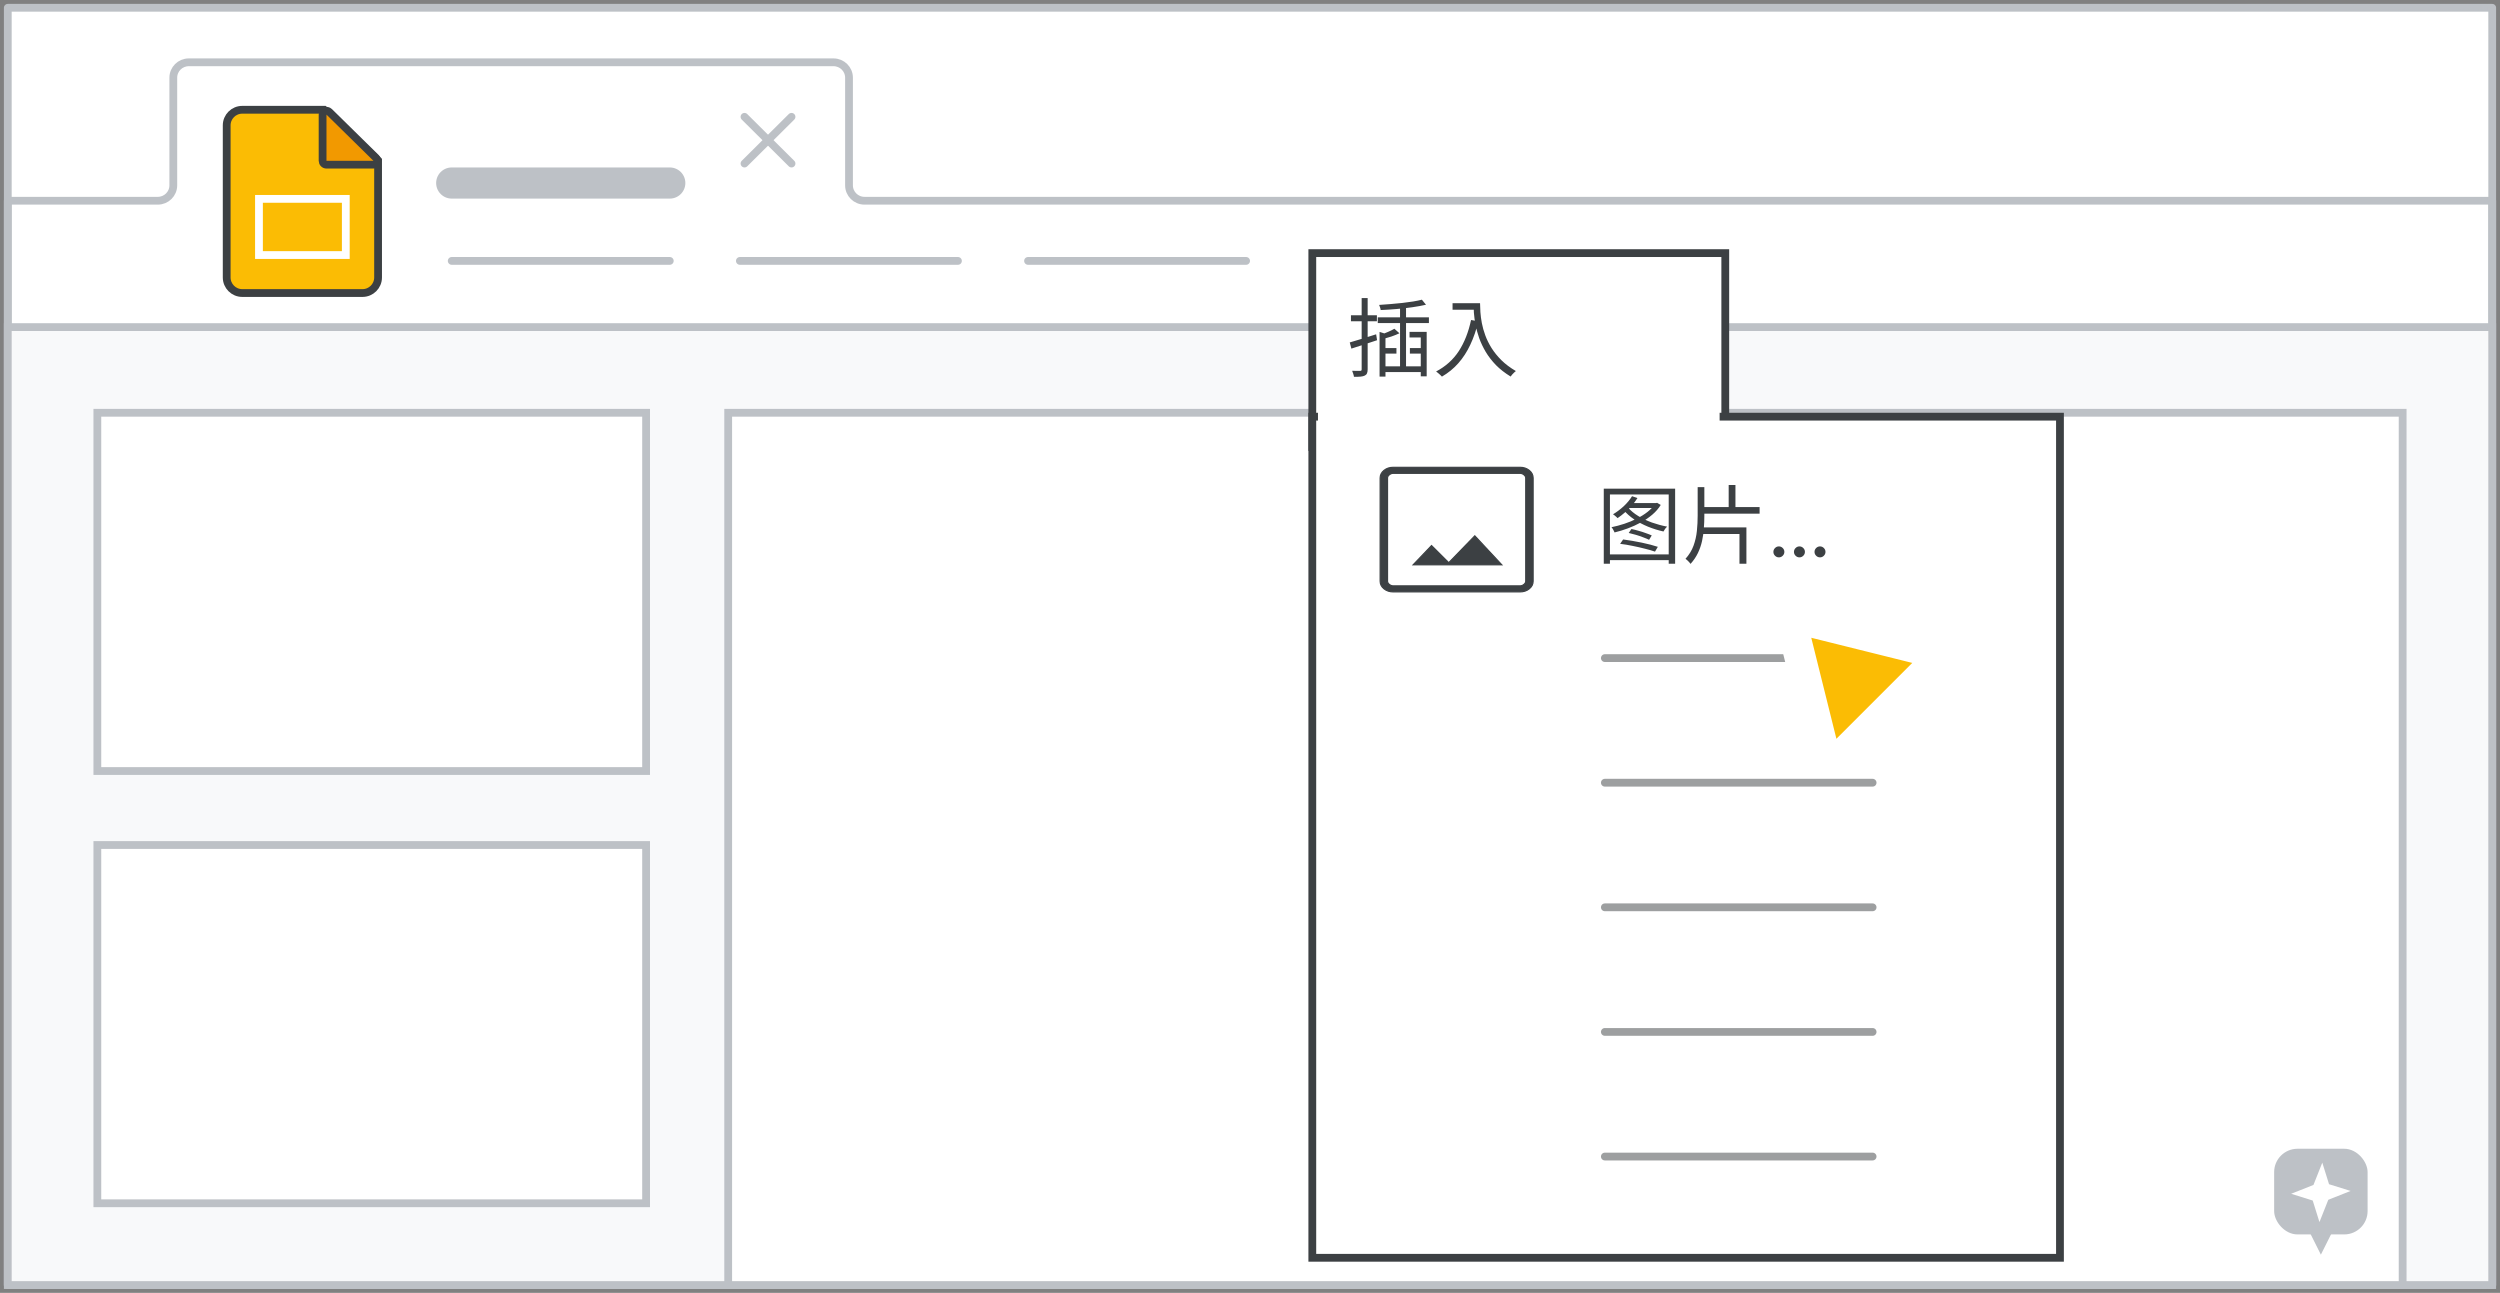 <svg width="321" height="166" viewBox="0 0 321 166" fill="none" xmlns="http://www.w3.org/2000/svg">
<rect x="0" y="0" width="321" height="166" fill="#808080" stroke="none"/>
<g id="slides-presentations-add-images" clip-path="url(#clip0_6316_5208)">
<rect id="border-copy" x="1" y="1" width="319" height="164" fill="white" stroke="#BDC1C6" stroke-linejoin="round"/>
<path id="border-copy_2" d="M1 25.774H20.264C21.362 25.774 22.252 24.889 22.252 23.799V9.975C22.252 8.884 23.142 8 24.239 8H107.025C108.123 8 109.013 8.884 109.013 9.975V23.799C109.013 24.889 109.903 25.774 111 25.774H320V25.774V165H1V25.774Z" stroke="#BDC1C6" stroke-linejoin="round"/>
<rect id="sheet-border" x="1" y="42" width="319" height="123" fill="#F8F9FA" stroke="#BDC1C6"/>
<rect id="pie border" x="93.5" y="53" width="215" height="112" fill="white" stroke="#BDC1C6"/>
<g id="explore symbol grey">
<rect id="Rectangle" x="292" y="147.5" width="12" height="11" rx="3" fill="#BDC1C6"/>
<path id="Triangle" fill-rule="evenodd" clip-rule="evenodd" d="M298 161.1L300.5 156.1H295.5L298 161.1Z" fill="#BDC1C6"/>
<path id="Star" fill-rule="evenodd" clip-rule="evenodd" d="M296.953 154.148L294.182 153.282L297.048 152.148L298.182 149.282L299.048 152.053L301.818 152.918L298.953 154.052L297.818 156.918L296.953 154.148Z" fill="white"/>
</g>
<rect id="pie border copy" x="12.5" y="108.5" width="70.459" height="46" fill="white" stroke="#BDC1C6"/>
<rect id="pie border copy 2" x="12.5" y="53" width="70.459" height="46" fill="white" stroke="#BDC1C6"/>
<g id="Icons/close">
<path id="Line-8" d="M95.593 15L101.631 21" stroke="#BDC1C6" stroke-linecap="round"/>
<path id="Line-8_2" d="M101.631 15L95.594 21" stroke="#BDC1C6" stroke-linecap="round"/>
</g>
<g id="Slides icon - illustrated">
<path id="Rectangle_2" fill-rule="evenodd" clip-rule="evenodd" d="M29.107 16.095C29.107 14.991 30.003 14.095 31.107 14.095H41.62L48.545 20.605V35.625C48.545 36.729 47.649 37.625 46.545 37.625H31.107C30.003 37.625 29.107 36.729 29.107 35.625V16.095Z" fill="#FBBC04" stroke="#3C4043"/>
<path id="Path 5" d="M47.946 21.143C48.148 21.143 48.331 21.02 48.408 20.832C48.485 20.644 48.441 20.429 48.296 20.286L42.27 14.362C42.127 14.221 41.912 14.18 41.727 14.258C41.541 14.335 41.42 14.517 41.42 14.719V20.643C41.42 20.775 41.473 20.903 41.566 20.996C41.66 21.09 41.787 21.143 41.92 21.143H47.946Z" fill="#F29900" stroke="#3C4043" stroke-linejoin="round"/>
<rect id="Rectangle_3" x="33.252" y="25.535" width="11.148" height="7.213" stroke="white"/>
</g>
<path id="Line 5" d="M58 23.5H86" stroke="#BDC1C6" stroke-width="4" stroke-linecap="round"/>
<path id="Line 5 Copy" d="M58 33.5H86" stroke="#BDC1C6" stroke-linecap="round"/>
<path id="Line 5 Copy 2" d="M95 33.5H123" stroke="#BDC1C6" stroke-linecap="round"/>
<path id="Line 5 Copy 5" d="M132 33.5H160" stroke="#BDC1C6" stroke-linecap="round"/>
<g id="popup">
<rect id="Rectangle_4" x="168.5" y="32.5" width="53.025" height="24.9" fill="white" stroke="#3C4043"/>
<rect id="Rectangle Copy" x="168.5" y="53.5" width="96" height="108" fill="white" stroke="#3C4043"/>
<rect id="Rectangle_5" x="169.228" y="49.9" width="51.57" height="8" fill="white"/>
<g id="image_BASELINE_P900_FILL0_wght200_GRAD0_opsz48">
<g id="Shape">
<path fill-rule="evenodd" clip-rule="evenodd" d="M177.7 75.6C178.028 75.867 178.427 76 178.897 76H195.166C195.637 76 196.036 75.867 196.363 75.6C196.691 75.333 196.855 75.008 196.855 74.625V61.375C196.855 60.992 196.691 60.667 196.363 60.4C196.036 60.133 195.637 60 195.166 60H178.897C178.427 60 178.028 60.133 177.7 60.4C177.373 60.667 177.209 60.992 177.209 61.375V74.625C177.209 75.008 177.373 75.333 177.7 75.6ZM195.166 75.225H178.897C178.713 75.225 178.544 75.162 178.391 75.037C178.237 74.912 178.16 74.775 178.16 74.625V61.375C178.16 61.225 178.237 61.087 178.391 60.962C178.544 60.837 178.713 60.775 178.897 60.775H195.166C195.35 60.775 195.519 60.837 195.673 60.962C195.826 61.087 195.903 61.225 195.903 61.375V74.625C195.903 74.775 195.826 74.912 195.673 75.037C195.519 75.162 195.35 75.225 195.166 75.225ZM181.445 72.525H192.833L189.365 68.8L186.019 72.25L183.809 70.05L181.445 72.525Z" fill="#3C4043"/>
<path d="M177.7 75.6L177.747 75.542L177.7 75.6ZM196.363 75.6L196.411 75.658L196.363 75.6ZM196.363 60.4L196.411 60.342V60.342L196.363 60.4ZM177.7 60.4L177.747 60.458V60.458L177.7 60.4ZM195.673 60.962L195.72 60.904V60.904L195.673 60.962ZM195.673 75.037L195.72 75.096V75.096L195.673 75.037ZM192.833 72.525V72.6H193.006L192.888 72.474L192.833 72.525ZM181.445 72.525L181.391 72.473L181.27 72.6H181.445V72.525ZM189.365 68.8L189.42 68.749L189.366 68.691L189.311 68.748L189.365 68.8ZM186.019 72.25L185.966 72.303L186.02 72.357L186.073 72.302L186.019 72.25ZM183.809 70.05L183.862 69.997L183.807 69.943L183.755 69.998L183.809 70.05ZM178.897 75.925C178.442 75.925 178.06 75.796 177.747 75.542L177.653 75.658C177.995 75.937 178.411 76.075 178.897 76.075V75.925ZM195.166 75.925H178.897V76.075H195.166V75.925ZM196.316 75.542C196.004 75.796 195.622 75.925 195.166 75.925V76.075C195.652 76.075 196.068 75.937 196.411 75.658L196.316 75.542ZM196.78 74.625C196.78 74.983 196.628 75.288 196.316 75.542L196.411 75.658C196.754 75.379 196.93 75.033 196.93 74.625H196.78ZM196.78 61.375V74.625H196.93V61.375H196.78ZM196.316 60.458C196.628 60.712 196.78 61.017 196.78 61.375H196.93C196.93 60.967 196.754 60.621 196.411 60.342L196.316 60.458ZM195.166 60.075C195.622 60.075 196.004 60.204 196.316 60.458L196.411 60.342C196.068 60.063 195.652 59.925 195.166 59.925V60.075ZM178.897 60.075H195.166V59.925H178.897V60.075ZM177.747 60.458C178.06 60.204 178.442 60.075 178.897 60.075V59.925C178.411 59.925 177.995 60.063 177.653 60.342L177.747 60.458ZM177.284 61.375C177.284 61.017 177.436 60.712 177.747 60.458L177.653 60.342C177.31 60.621 177.134 60.967 177.134 61.375H177.284ZM177.284 74.625V61.375H177.134V74.625H177.284ZM177.747 75.542C177.436 75.288 177.284 74.983 177.284 74.625H177.134C177.134 75.033 177.31 75.379 177.653 75.658L177.747 75.542ZM178.897 75.3H195.166V75.15H178.897V75.3ZM178.343 75.096C178.509 75.231 178.694 75.3 178.897 75.3V75.15C178.731 75.15 178.579 75.094 178.438 74.979L178.343 75.096ZM178.085 74.625C178.085 74.804 178.178 74.961 178.343 75.096L178.438 74.979C178.296 74.864 178.235 74.746 178.235 74.625H178.085ZM178.085 61.375V74.625H178.235V61.375H178.085ZM178.343 60.904C178.178 61.039 178.085 61.196 178.085 61.375H178.235C178.235 61.254 178.296 61.136 178.438 61.021L178.343 60.904ZM178.897 60.7C178.694 60.7 178.509 60.769 178.343 60.904L178.438 61.021C178.579 60.906 178.731 60.85 178.897 60.85V60.7ZM195.166 60.7H178.897V60.85H195.166V60.7ZM195.72 60.904C195.554 60.769 195.369 60.7 195.166 60.7V60.85C195.332 60.85 195.484 60.906 195.625 61.021L195.72 60.904ZM195.978 61.375C195.978 61.196 195.885 61.039 195.72 60.904L195.625 61.021C195.767 61.136 195.828 61.254 195.828 61.375H195.978ZM195.978 74.625V61.375H195.828V74.625H195.978ZM195.72 75.096C195.885 74.961 195.978 74.804 195.978 74.625H195.828C195.828 74.746 195.767 74.864 195.625 74.979L195.72 75.096ZM195.166 75.3C195.369 75.3 195.554 75.231 195.72 75.096L195.625 74.979C195.484 75.094 195.332 75.15 195.166 75.15V75.3ZM192.833 72.45H181.445V72.6H192.833V72.45ZM189.31 68.851L192.779 72.576L192.888 72.474L189.42 68.749L189.31 68.851ZM186.073 72.302L189.419 68.852L189.311 68.748L185.965 72.198L186.073 72.302ZM183.756 70.103L185.966 72.303L186.072 72.197L183.862 69.997L183.756 70.103ZM181.499 72.577L183.863 70.102L183.755 69.998L181.391 72.473L181.499 72.577Z" fill="#3C4043"/>
</g>
</g>
<path id="Line 5 Copy 4" opacity="0.5" d="M206.063 84.5H240.443" stroke="#3C4043" stroke-linecap="round"/>
<path id="Line 5 Copy 6" opacity="0.5" d="M206.063 116.5H240.443" stroke="#3C4043" stroke-linecap="round"/>
<path id="Line 5 Copy 7" opacity="0.5" d="M206.063 132.5H240.443" stroke="#3C4043" stroke-linecap="round"/>
<path id="Line 5 Copy 10" opacity="0.5" d="M206.063 100.5H240.443" stroke="#3C4043" stroke-linecap="round"/>
<path id="Line 5 Copy 8" opacity="0.5" d="M206.063 148.5H240.443" stroke="#3C4043" stroke-linecap="round"/>
</g>
<g id="Cursor ">
<g id="Union">
<mask id="path-29-outside-1_6316_5208" maskUnits="userSpaceOnUse" x="219.538" y="69.085" width="44.548" height="44.548" fill="black">
<rect fill="white" x="219.538" y="69.085" width="44.548" height="44.548"/>
<path fill-rule="evenodd" clip-rule="evenodd" d="M231.436 79.547C230.704 79.365 230.042 80.027 230.224 80.759L234.281 97.059C234.469 97.814 235.409 98.074 235.959 97.524L240.639 92.844L251.089 103.294C251.87 104.075 253.136 104.075 253.917 103.294C254.698 102.513 254.698 101.247 253.917 100.466L243.468 90.016L248.202 85.282C248.751 84.732 248.491 83.792 247.736 83.604L231.436 79.547Z"/>
</mask>
<path fill-rule="evenodd" clip-rule="evenodd" d="M231.436 79.547C230.704 79.365 230.042 80.027 230.224 80.759L234.281 97.059C234.469 97.814 235.409 98.074 235.959 97.524L240.639 92.844L251.089 103.294C251.87 104.075 253.136 104.075 253.917 103.294C254.698 102.513 254.698 101.247 253.917 100.466L243.468 90.016L248.202 85.282C248.751 84.732 248.491 83.792 247.736 83.604L231.436 79.547Z" fill="#FBBC04"/>
<path d="M230.224 80.759L232.165 80.276L232.165 80.276L230.224 80.759ZM231.436 79.547L231.919 77.606L231.919 77.606L231.436 79.547ZM234.281 97.059L236.222 96.576L236.222 96.576L234.281 97.059ZM240.639 92.844L242.053 91.43L240.639 90.016L239.225 91.43L240.639 92.844ZM243.468 90.016L242.053 88.602L240.639 90.016L242.053 91.43L243.468 90.016ZM247.736 83.604L247.253 85.545H247.253L247.736 83.604ZM232.165 80.276C232.347 81.008 231.685 81.67 230.953 81.488L231.919 77.606C229.724 77.06 227.737 79.047 228.283 81.242L232.165 80.276ZM236.222 96.576L232.165 80.276L228.283 81.242L232.341 97.542L236.222 96.576ZM234.545 96.11C235.095 95.56 236.034 95.821 236.222 96.576L232.341 97.542C232.904 99.806 235.723 100.588 237.373 98.939L234.545 96.11ZM239.225 91.43L234.545 96.11L237.373 98.939L242.053 94.258L239.225 91.43ZM252.503 101.88L242.053 91.43L239.225 94.258L249.675 104.708L252.503 101.88ZM252.503 101.88L249.675 104.708C251.237 106.27 253.77 106.27 255.332 104.708L252.503 101.88ZM252.503 101.88L252.503 101.88L255.332 104.708C256.894 103.146 256.894 100.613 255.332 99.051L252.503 101.88ZM242.053 91.43L252.503 101.88L255.332 99.051L244.882 88.602L242.053 91.43ZM246.787 83.868L242.053 88.602L244.882 91.43L249.616 86.696L246.787 83.868ZM247.253 85.545C246.498 85.357 246.237 84.418 246.787 83.868L249.616 86.696C251.266 85.046 250.483 82.227 248.219 81.663L247.253 85.545ZM230.953 81.488L247.253 85.545L248.219 81.663L231.919 77.606L230.953 81.488Z" fill="white" mask="url(#path-29-outside-1_6316_5208)"/>
</g>
</g>
<path id="Image..." d="M205.924 62.744H215.087V72.38H214.262V63.492H206.716V72.38H205.924V62.744ZM206.386 71.181H214.735V71.918H206.386V71.181ZM209.125 68.431L209.477 67.925C209.77 67.984 210.078 68.061 210.401 68.156C210.724 68.244 211.032 68.343 211.325 68.453C211.626 68.556 211.879 68.655 212.084 68.75L211.743 69.311C211.538 69.208 211.285 69.102 210.984 68.992C210.691 68.875 210.379 68.768 210.049 68.673C209.726 68.578 209.418 68.497 209.125 68.431ZM209.554 63.712L210.247 63.954C210.042 64.284 209.796 64.61 209.51 64.933C209.231 65.248 208.934 65.542 208.619 65.813C208.311 66.084 208.003 66.323 207.695 66.528C207.658 66.477 207.603 66.422 207.53 66.363C207.457 66.297 207.383 66.235 207.31 66.176C207.237 66.117 207.171 66.07 207.112 66.033C207.581 65.754 208.036 65.413 208.476 65.01C208.916 64.599 209.275 64.167 209.554 63.712ZM212.491 64.592H212.645L212.766 64.559L213.239 64.834C212.96 65.289 212.597 65.707 212.15 66.088C211.71 66.462 211.219 66.796 210.676 67.089C210.141 67.382 209.583 67.635 209.004 67.848C208.432 68.061 207.867 68.233 207.31 68.365C207.281 68.299 207.244 68.222 207.2 68.134C207.163 68.046 207.119 67.965 207.068 67.892C207.017 67.811 206.965 67.745 206.914 67.694C207.457 67.584 208.007 67.437 208.564 67.254C209.121 67.071 209.653 66.851 210.159 66.594C210.672 66.337 211.131 66.051 211.534 65.736C211.937 65.421 212.256 65.08 212.491 64.713V64.592ZM209.07 65.197C209.393 65.578 209.818 65.93 210.346 66.253C210.874 66.576 211.457 66.854 212.095 67.089C212.74 67.316 213.393 67.492 214.053 67.617C213.98 67.683 213.895 67.778 213.8 67.903C213.712 68.028 213.642 68.141 213.591 68.244C212.924 68.097 212.264 67.892 211.611 67.628C210.966 67.364 210.368 67.049 209.818 66.682C209.275 66.315 208.824 65.912 208.465 65.472L209.07 65.197ZM209.301 64.592H212.744V65.23H208.861L209.301 64.592ZM208.025 69.828L208.41 69.267C208.784 69.311 209.173 69.37 209.576 69.443C209.987 69.509 210.394 69.586 210.797 69.674C211.2 69.755 211.578 69.843 211.93 69.938C212.289 70.033 212.601 70.125 212.865 70.213L212.502 70.829C212.15 70.704 211.721 70.58 211.215 70.455C210.709 70.323 210.177 70.202 209.62 70.092C209.063 69.975 208.531 69.887 208.025 69.828ZM218.409 65.109H225.933V65.956H218.409V65.109ZM221.962 62.271H222.831V65.494H221.962V62.271ZM217.98 62.546H218.838V66.209C218.838 66.759 218.816 67.309 218.772 67.859C218.735 68.409 218.658 68.948 218.541 69.476C218.424 70.004 218.248 70.514 218.013 71.005C217.778 71.496 217.463 71.962 217.067 72.402C217.023 72.329 216.961 72.252 216.88 72.171C216.807 72.098 216.73 72.021 216.649 71.94C216.568 71.867 216.491 71.804 216.418 71.753C216.887 71.232 217.232 70.668 217.452 70.059C217.672 69.45 217.815 68.82 217.881 68.167C217.947 67.514 217.98 66.862 217.98 66.209V62.546ZM218.376 67.716H224.239V72.38H223.348V68.563H218.376V67.716ZM228.408 71.566C228.217 71.566 228.052 71.496 227.913 71.357C227.774 71.218 227.704 71.053 227.704 70.862C227.704 70.671 227.774 70.506 227.913 70.367C228.052 70.228 228.217 70.158 228.408 70.158C228.599 70.158 228.764 70.228 228.903 70.367C229.042 70.506 229.112 70.671 229.112 70.862C229.112 71.053 229.042 71.218 228.903 71.357C228.764 71.496 228.599 71.566 228.408 71.566ZM231.048 71.566C230.857 71.566 230.692 71.496 230.553 71.357C230.414 71.218 230.344 71.053 230.344 70.862C230.344 70.671 230.414 70.506 230.553 70.367C230.692 70.228 230.857 70.158 231.048 70.158C231.239 70.158 231.404 70.228 231.543 70.367C231.682 70.506 231.752 70.671 231.752 70.862C231.752 71.053 231.682 71.218 231.543 71.357C231.404 71.496 231.239 71.566 231.048 71.566ZM233.688 71.566C233.497 71.566 233.332 71.496 233.193 71.357C233.054 71.218 232.984 71.053 232.984 70.862C232.984 70.671 233.054 70.506 233.193 70.367C233.332 70.228 233.497 70.158 233.688 70.158C233.879 70.158 234.044 70.228 234.183 70.367C234.322 70.506 234.392 70.671 234.392 70.862C234.392 71.053 234.322 71.218 234.183 71.357C234.044 71.496 233.879 71.566 233.688 71.566Z" fill="#3C4043"/>
<path id="Insert" d="M182.57 38.48L183.098 39.129C182.592 39.246 182.009 39.353 181.349 39.448C180.696 39.543 180.018 39.62 179.314 39.679C178.61 39.738 177.932 39.782 177.279 39.811C177.272 39.716 177.246 39.606 177.202 39.481C177.158 39.349 177.118 39.239 177.081 39.151C177.558 39.122 178.049 39.085 178.555 39.041C179.068 38.997 179.571 38.949 180.062 38.898C180.553 38.839 181.015 38.777 181.448 38.711C181.881 38.638 182.255 38.561 182.57 38.48ZM179.039 42.209L179.688 42.792C179.38 42.939 179.035 43.078 178.654 43.21C178.273 43.335 177.913 43.441 177.576 43.529C177.554 43.456 177.517 43.36 177.466 43.243C177.415 43.126 177.363 43.03 177.312 42.957C177.62 42.862 177.932 42.744 178.247 42.605C178.57 42.466 178.834 42.334 179.039 42.209ZM176.905 40.746H183.472V41.483H176.905V40.746ZM179.765 39.195H180.535V47.467H179.765V39.195ZM177.136 42.616L177.895 42.858V48.358H177.136V42.616ZM180.986 42.616H183.186V48.325H182.427V43.331H180.986V42.616ZM177.631 44.695H179.303V45.399H177.631V44.695ZM181.03 44.695H182.878V45.399H181.03V44.695ZM177.554 47.038H182.801V47.775H177.554V47.038ZM173.308 43.969C173.733 43.844 174.247 43.69 174.848 43.507C175.457 43.316 176.073 43.122 176.696 42.924L176.817 43.683C176.245 43.874 175.669 44.064 175.09 44.255C174.511 44.446 173.986 44.614 173.517 44.761L173.308 43.969ZM173.462 40.482H176.795V41.252H173.462V40.482ZM174.837 38.271H175.607V47.423C175.607 47.643 175.578 47.815 175.519 47.94C175.468 48.065 175.372 48.16 175.233 48.226C175.101 48.292 174.925 48.336 174.705 48.358C174.485 48.38 174.199 48.387 173.847 48.38C173.84 48.285 173.81 48.16 173.759 48.006C173.715 47.859 173.667 47.727 173.616 47.61C173.851 47.617 174.063 47.621 174.254 47.621C174.452 47.628 174.584 47.628 174.65 47.621C174.716 47.621 174.764 47.606 174.793 47.577C174.822 47.555 174.837 47.504 174.837 47.423V38.271ZM186.508 38.931H189.621V39.767H186.508V38.931ZM189.203 38.931H190.039C190.039 39.254 190.054 39.635 190.083 40.075C190.112 40.515 190.175 40.988 190.27 41.494C190.365 41.993 190.512 42.513 190.71 43.056C190.908 43.599 191.176 44.141 191.513 44.684C191.85 45.219 192.272 45.74 192.778 46.246C193.291 46.752 193.911 47.218 194.637 47.643C194.578 47.694 194.501 47.76 194.406 47.841C194.318 47.929 194.234 48.017 194.153 48.105C194.08 48.2 194.017 48.281 193.966 48.347C193.233 47.9 192.602 47.408 192.074 46.873C191.553 46.33 191.117 45.766 190.765 45.179C190.42 44.592 190.142 44.006 189.929 43.419C189.724 42.825 189.566 42.253 189.456 41.703C189.353 41.146 189.284 40.629 189.247 40.152C189.218 39.675 189.203 39.268 189.203 38.931ZM188.884 41.087L189.819 41.252C189.555 42.367 189.21 43.371 188.785 44.266C188.367 45.161 187.857 45.949 187.256 46.631C186.662 47.306 185.958 47.881 185.144 48.358C185.1 48.299 185.03 48.23 184.935 48.149C184.847 48.068 184.752 47.984 184.649 47.896C184.554 47.815 184.469 47.749 184.396 47.698C185.621 47.053 186.592 46.18 187.311 45.08C188.03 43.973 188.554 42.642 188.884 41.087Z" fill="#3C4043"/>
</g>
<defs>
<clipPath id="clip0_6316_5208">
<rect width="321" height="166" fill="white"/>
</clipPath>
</defs>
</svg>
